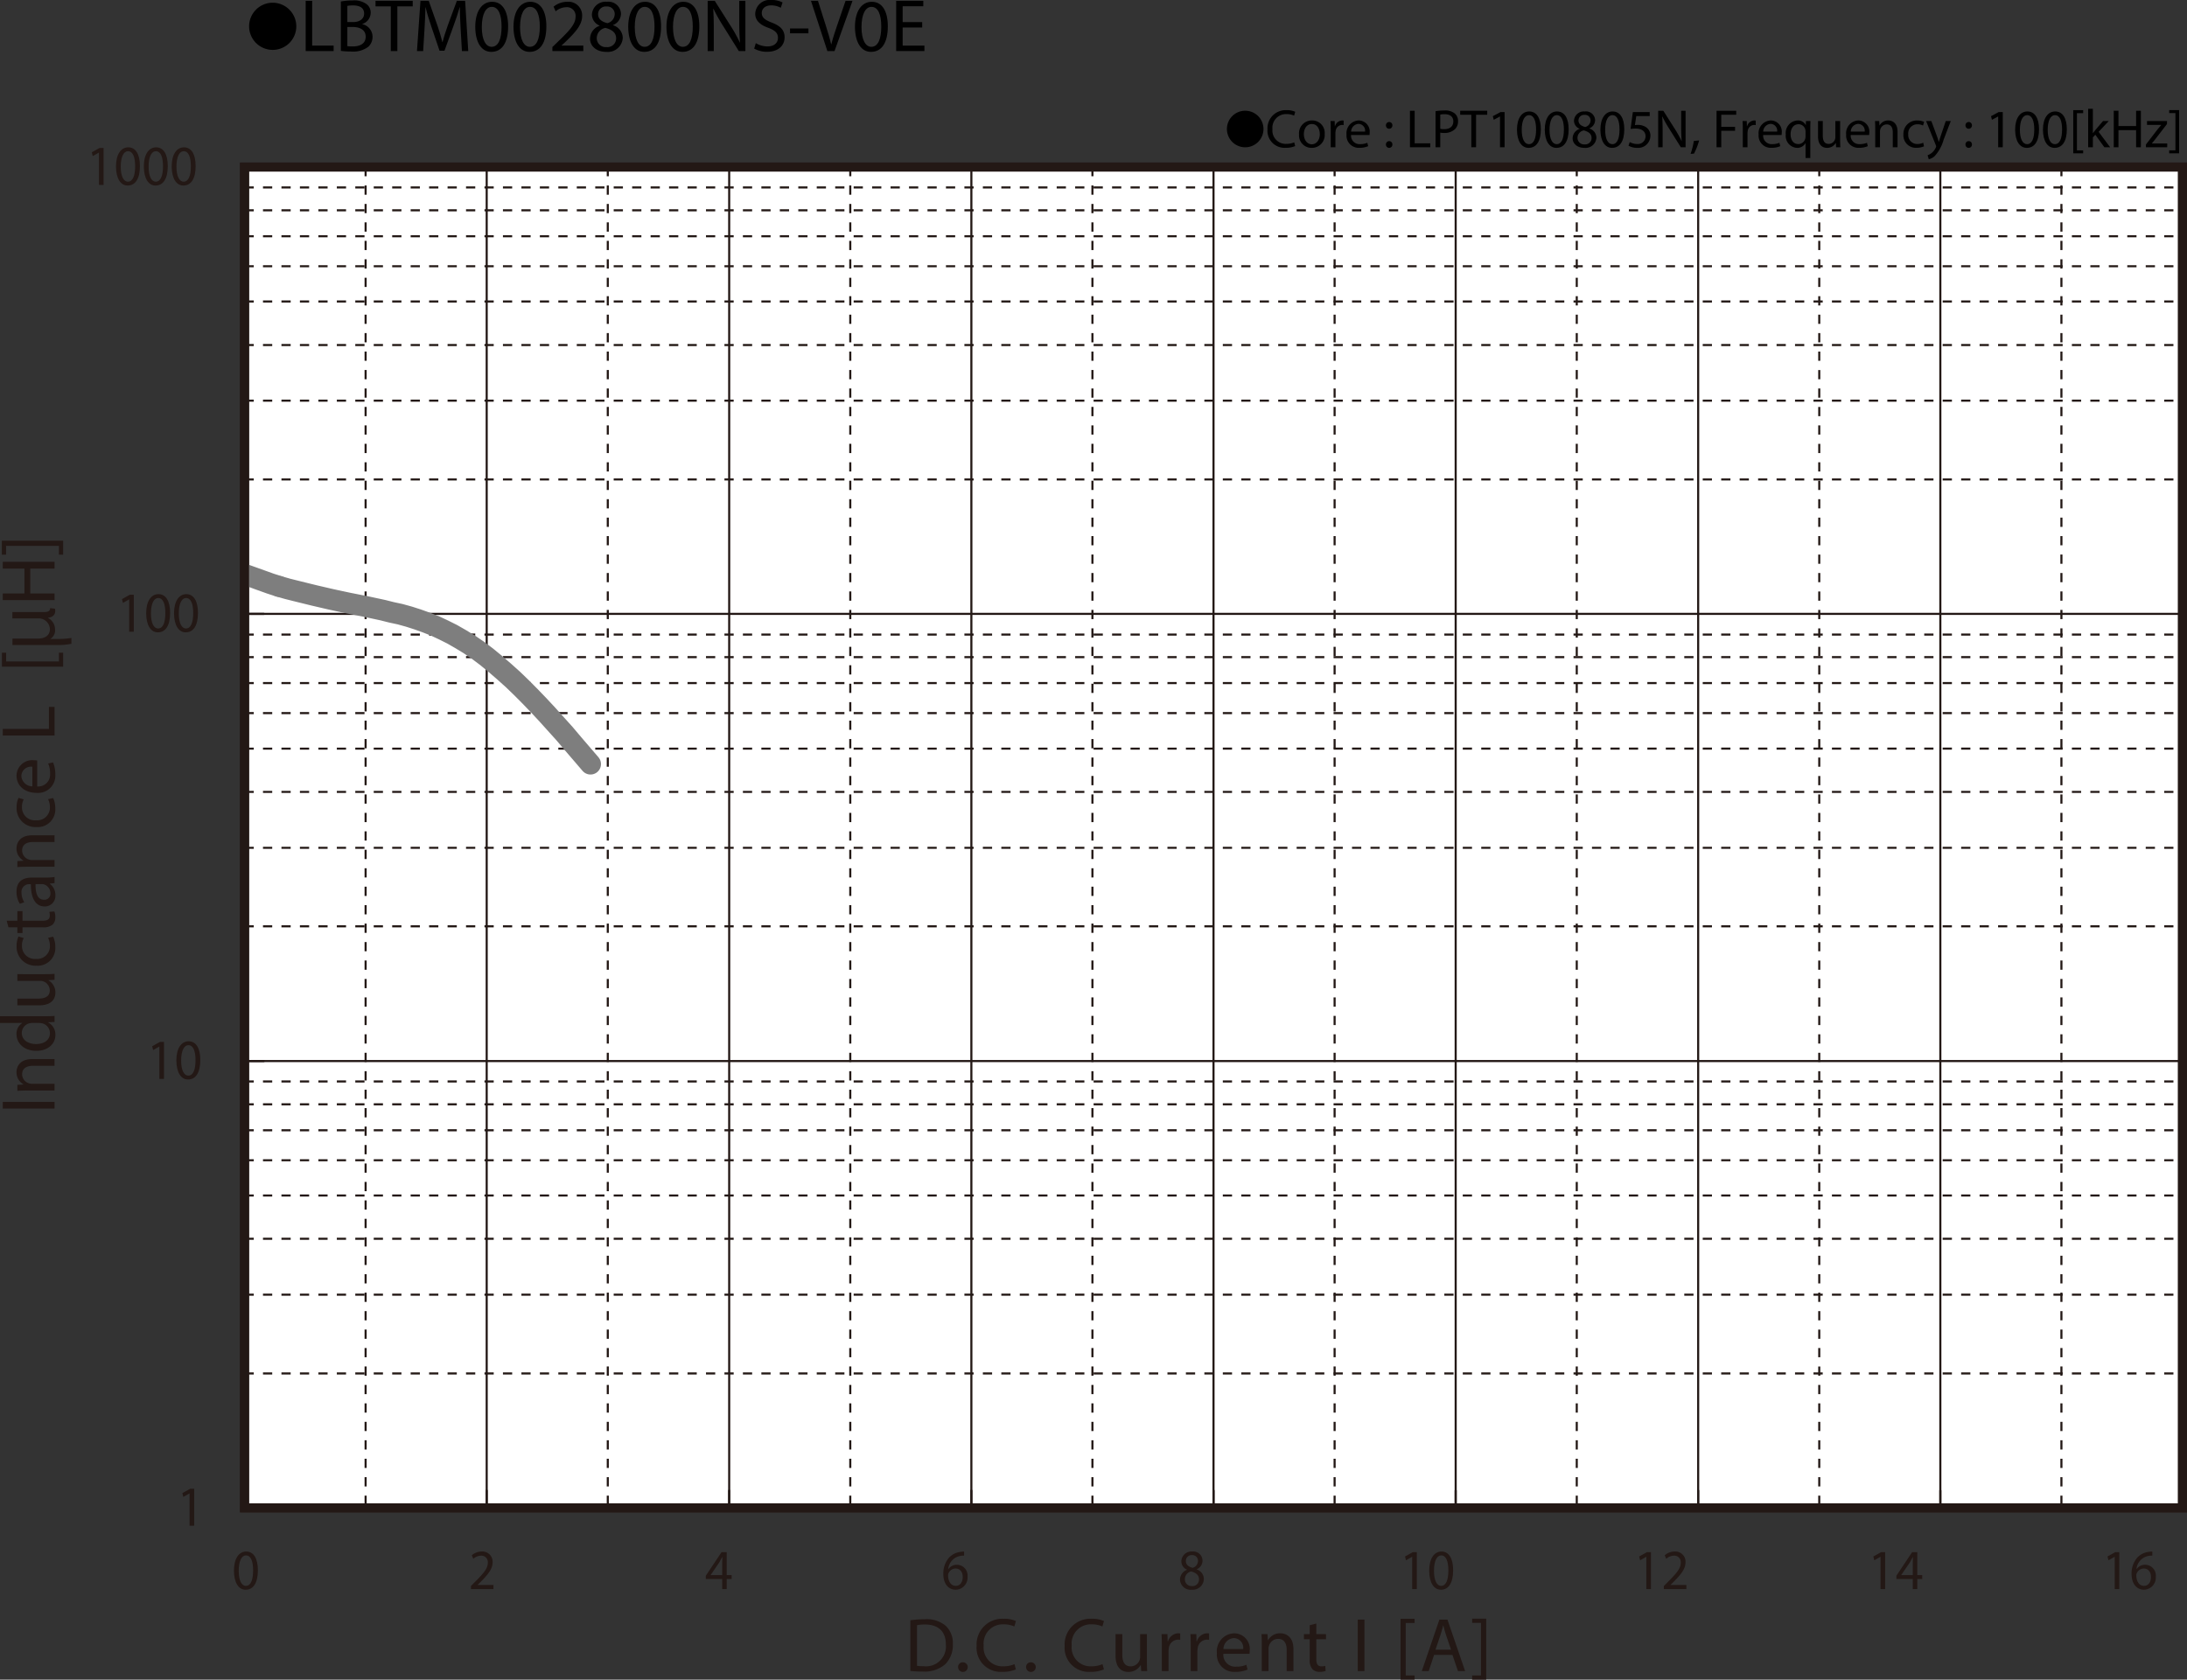 <svg id="レイヤー_1" data-name="レイヤー 1" xmlns="http://www.w3.org/2000/svg" xmlns:xlink="http://www.w3.org/1999/xlink" viewBox="0 0 322.749 247.948">
  <rect x="0" y="0" width="322.749" height="247.948" fill="#333333" stroke="none"/>
  <defs>
    <style>
      .cls-1, .cls-3, .cls-4, .cls-5, .cls-7 {
        fill: none;
      }

      .cls-2 {
        fill: #fff;
      }

      .cls-3, .cls-4, .cls-5 {
        stroke: #231815;
      }

      .cls-3 {
        stroke-miterlimit: 3.864;
        stroke-dasharray: 1.362 1.362;
      }

      .cls-3, .cls-4 {
        stroke-width: 0.309px;
      }

      .cls-4, .cls-5, .cls-7 {
        stroke-linecap: round;
      }

      .cls-4, .cls-7 {
        stroke-linejoin: round;
      }

      .cls-5 {
        stroke-miterlimit: 10;
        stroke-width: 1.327px;
      }

      .cls-6 {
        clip-path: url(#clip-path);
      }

      .cls-7 {
        stroke: #7e7e7e;
        stroke-width: 3.09px;
      }

      .cls-8 {
        fill: #231815;
      }
    </style>
    <clipPath id="clip-path" transform="translate(-2.149 -1.671)">
      <rect class="cls-1" x="38.242" y="84.939" width="6.806" height="4.927"/>
    </clipPath>
  </defs>
  <title>TM_DC-Bias1-LBTM002800NS-V0E</title>
  <g>
    <path d="M45.876,5.59a3.482,3.482,0,1,1-3.478-3.518A3.496,3.496,0,0,1,45.876,5.59Z" transform="translate(-2.149 -1.671)"/>
    <path d="M47.26,1.792h.958V8.404h3.168V9.207h-4.126Z" transform="translate(-2.149 -1.671)"/>
    <path d="M52.452,1.891a9.245,9.245,0,0,1,1.75-.154,3.064,3.064,0,0,1,2.035.539A1.555,1.555,0,0,1,56.853,3.585a1.761,1.761,0,0,1-1.254,1.628v.022a1.912,1.912,0,0,1,1.529,1.859,1.999,1.999,0,0,1-.627,1.485A3.724,3.724,0,0,1,53.938,9.273a11.211,11.211,0,0,1-1.485-.088Zm.958,3.036h.869c1.012,0,1.606-.528,1.606-1.243,0-.869-.66-1.21-1.628-1.21a4.09,4.09,0,0,0-.847.066Zm0,3.554a5.088,5.088,0,0,0,.803.044c.99,0,1.903-.363,1.903-1.441,0-1.012-.869-1.43-1.914-1.43h-.792Z" transform="translate(-2.149 -1.671)"/>
    <path d="M59.822,2.606H57.567V1.792h5.49v.814h-2.267V9.207h-.968Z" transform="translate(-2.149 -1.671)"/>
    <path d="M70.13,5.951C70.075,4.917,70.009,3.673,70.02,2.749h-.033c-.253.869-.561,1.793-.935,2.816L67.743,9.163H67.017L65.817,5.631c-.352-1.045-.649-2.002-.858-2.882h-.022c-.022.924-.077,2.167-.143,3.278L64.596,9.207h-.913l.517-7.415h1.221l1.265,3.586c.308.913.561,1.728.748,2.498h.033c.187-.748.451-1.562.781-2.498L69.569,1.792H70.79l.462,7.415h-.935Z" transform="translate(-2.149 -1.671)"/>
    <path d="M77.136,5.555c0,2.431-.902,3.773-2.486,3.773-1.397,0-2.343-1.309-2.365-3.675,0-2.398,1.034-3.718,2.486-3.718C76.278,1.935,77.136,3.277,77.136,5.555Zm-3.883.11c0,1.859.572,2.916,1.452,2.916.99,0,1.463-1.155,1.463-2.981,0-1.76-.451-2.916-1.452-2.916C73.869,2.683,73.253,3.717,73.253,5.665Z" transform="translate(-2.149 -1.671)"/>
    <path d="M82.779,5.555c0,2.431-.902,3.773-2.486,3.773-1.397,0-2.343-1.309-2.365-3.675,0-2.398,1.034-3.718,2.486-3.718C81.921,1.935,82.779,3.277,82.779,5.555Zm-3.883.11c0,1.859.572,2.916,1.452,2.916.99,0,1.463-1.155,1.463-2.981,0-1.76-.451-2.916-1.452-2.916C79.512,2.683,78.896,3.717,78.896,5.665Z" transform="translate(-2.149 -1.671)"/>
    <path d="M83.67,9.207V8.613L84.429,7.876c1.826-1.738,2.651-2.663,2.662-3.741a1.276,1.276,0,0,0-1.419-1.397,2.436,2.436,0,0,0-1.519.605l-.308-.682a3.139,3.139,0,0,1,2.024-.726,2.012,2.012,0,0,1,2.189,2.079c0,1.32-.957,2.388-2.464,3.84l-.572.528v.022h3.212V9.207Z" transform="translate(-2.149 -1.671)"/>
    <path d="M89.225,7.392A2.043,2.043,0,0,1,90.644,5.478l-.011-.033A1.771,1.771,0,0,1,89.5,3.838a2.003,2.003,0,0,1,2.211-1.903,1.846,1.846,0,0,1,2.079,1.76,1.817,1.817,0,0,1-1.177,1.672v.033a1.982,1.982,0,0,1,1.441,1.848,2.203,2.203,0,0,1-2.432,2.08C90.127,9.328,89.225,8.437,89.225,7.392Zm3.851-.044c0-.869-.605-1.287-1.573-1.562a1.553,1.553,0,0,0-1.288,1.474A1.323,1.323,0,0,0,91.646,8.624,1.294,1.294,0,0,0,93.076,7.348Zm-2.663-3.575c0,.715.539,1.1,1.364,1.32a1.408,1.408,0,0,0,1.089-1.298,1.111,1.111,0,0,0-1.21-1.167A1.138,1.138,0,0,0,90.413,3.772Z" transform="translate(-2.149 -1.671)"/>
    <path d="M99.709,5.555c0,2.431-.902,3.773-2.486,3.773-1.397,0-2.343-1.309-2.365-3.675,0-2.398,1.034-3.718,2.486-3.718C98.851,1.935,99.709,3.277,99.709,5.555Zm-3.883.11c0,1.859.572,2.916,1.452,2.916.99,0,1.463-1.155,1.463-2.981,0-1.76-.451-2.916-1.452-2.916C96.441,2.683,95.825,3.717,95.825,5.665Z" transform="translate(-2.149 -1.671)"/>
    <path d="M105.352,5.555c0,2.431-.902,3.773-2.486,3.773-1.397,0-2.343-1.309-2.365-3.675,0-2.398,1.034-3.718,2.486-3.718C104.494,1.935,105.352,3.277,105.352,5.555Zm-3.883.11c0,1.859.572,2.916,1.452,2.916.99,0,1.463-1.155,1.463-2.981,0-1.76-.451-2.916-1.452-2.916C102.084,2.683,101.468,3.717,101.468,5.665Z" transform="translate(-2.149 -1.671)"/>
    <path d="M106.583,9.207V1.792h1.045l2.376,3.751a21.056,21.056,0,0,1,1.331,2.409l.022-.011c-.088-.99-.11-1.892-.11-3.047V1.792h.902V9.207h-.968l-2.354-3.763a23.522,23.522,0,0,1-1.386-2.475L107.408,2.98c.055.935.077,1.827.077,3.059V9.207Z" transform="translate(-2.149 -1.671)"/>
    <path d="M113.689,8.041a3.396,3.396,0,0,0,1.716.484c.979,0,1.551-.517,1.551-1.265,0-.693-.396-1.089-1.397-1.474-1.21-.429-1.958-1.056-1.958-2.102a2.135,2.135,0,0,1,2.398-2.013,3.37,3.37,0,0,1,1.639.363l-.264.781a2.957,2.957,0,0,0-1.408-.352c-1.012,0-1.397.605-1.397,1.111,0,.693.451,1.034,1.474,1.43,1.254.484,1.892,1.089,1.892,2.178,0,1.145-.847,2.134-2.596,2.134a3.831,3.831,0,0,1-1.893-.473Z" transform="translate(-2.149 -1.671)"/>
    <path d="M121.455,5.874v.715h-2.717V5.874Z" transform="translate(-2.149 -1.671)"/>
    <path d="M124.249,9.207l-2.42-7.415h1.034l1.155,3.652c.319,1.001.594,1.903.792,2.772h.022c.209-.858.517-1.793.847-2.761L126.934,1.792h1.023l-2.651,7.415Z" transform="translate(-2.149 -1.671)"/>
    <path d="M133.17,5.555c0,2.431-.902,3.773-2.486,3.773-1.397,0-2.343-1.309-2.365-3.675,0-2.398,1.034-3.718,2.486-3.718C132.312,1.935,133.17,3.277,133.17,5.555Zm-3.883.11c0,1.859.572,2.916,1.452,2.916.99,0,1.463-1.155,1.463-2.981,0-1.76-.451-2.916-1.452-2.916C129.903,2.683,129.287,3.717,129.287,5.665Z" transform="translate(-2.149 -1.671)"/>
    <path d="M138.242,5.73h-2.882V8.404h3.212V9.207h-4.17V1.792h4.005v.803h-3.047V4.938h2.882Z" transform="translate(-2.149 -1.671)"/>
  </g>
  <rect class="cls-2" x="36.094" y="24.695" width="286.01" height="197.932"/>
  <path class="cls-3" d="M38.236,29.34H324.234M38.236,32.716H324.234M38.236,36.547H324.234M38.236,40.973H324.234M38.236,46.174H324.234M38.236,52.605H324.234M38.236,60.818H324.234M38.236,72.448H324.234M38.236,95.348H324.234M38.236,98.68H324.234m-285.998,3.83H324.234m-285.998,4.426H324.234m-285.998,5.248H324.234M38.236,118.571H324.234m-285.998,8.254H324.234M38.236,138.414H324.234M38.236,161.314H324.234M38.236,164.688H324.234M38.236,168.52H324.234M38.236,172.948H324.234M38.236,178.147H324.234m-285.998,6.388H324.234m-285.998,8.257H324.234M38.236,204.421H324.234" transform="translate(-2.149 -1.671)"/>
  <path class="cls-4" d="M38.236,26.328H324.234M38.236,92.294H324.234M38.236,158.305H324.234" transform="translate(-2.149 -1.671)"/>
  <path class="cls-3" d="M306.365,26.328V224.268m-35.737-197.939V224.268M234.841,26.328V224.268M199.105,26.328V224.268M163.365,26.328V224.268M127.629,26.328V224.268M91.844,26.328V224.268M56.105,26.328V224.268" transform="translate(-2.149 -1.671)"/>
  <path class="cls-4" d="M324.234,26.328V224.268M288.496,26.328V224.268M252.759,26.328V224.268M216.973,26.328V224.268M181.235,26.328V224.268M145.5,26.328V224.268M109.76,26.328V224.268M73.974,26.328V224.268" transform="translate(-2.149 -1.671)"/>
  <rect class="cls-5" x="36.088" y="24.657" width="285.996" height="197.939"/>
  <path class="cls-4" d="M38.236,26.328V224.268m0,0h2.841m-2.841-65.963h2.841m-2.841-66.011h2.841m-2.841-65.966h2.841m-2.841,197.939H324.234m-285.998,0v-2.557m35.738,2.557v-2.557m35.787,2.557v-2.557m35.74,2.557v-2.557m35.735,2.557v-2.557m35.738,2.557v-2.557m35.786,2.557v-2.557m35.738,2.557v-2.557m35.738,2.557v-2.557" transform="translate(-2.149 -1.671)"/>
  <g class="cls-6">
    <polyline class="cls-7" points="36.087 84.784 39.906 86.153 41.178 86.564"/>
  </g>
  <path class="cls-7" d="M43.327,88.235l1.275.364,1.271.318,2.595.64m0,0,2.546.592,2.545.546m0,0,2.546.502,2.545.546m0,0,1.275.321,1.271.273,1.322.366,1.271.409m0,0,1.275.457,1.273.501,1.27.595,1.275.637m0,0,1.273.73,1.273.775,1.271.868,1.273.958m0,0,1.274,1.049,1.273,1.096,1.321,1.185,1.274,1.229m0,0,1.272,1.28,1.273,1.324,1.273,1.366,1.274,1.415m0,0,1.273,1.412,1.274,1.508,2.544,2.965" transform="translate(-2.149 -1.671)"/>
  <path class="cls-8" d="M30.123,222.133h-.016l-.905.512-.137-.562,1.138-.638h.601v5.455h-.681Z" transform="translate(-2.149 -1.671)"/>
  <g>
    <path class="cls-8" d="M25.667,156.166h-.016l-.905.512-.137-.562,1.138-.638h.601v5.455H25.667Z" transform="translate(-2.149 -1.671)"/>
    <path class="cls-8" d="M31.709,158.146c0,1.855-.657,2.879-1.811,2.879-1.018,0-1.706-.999-1.723-2.804,0-1.829.753-2.836,1.811-2.836C31.084,155.386,31.709,156.409,31.709,158.146Zm-2.828.084c0,1.418.417,2.224,1.058,2.224.721,0,1.065-.881,1.065-2.274,0-1.343-.328-2.224-1.058-2.224C29.33,155.956,28.881,156.745,28.881,158.23Z" transform="translate(-2.149 -1.671)"/>
  </g>
  <g>
    <path class="cls-8" d="M21.212,90.158h-.016l-.905.512-.137-.562,1.138-.638h.601V94.925h-.681Z" transform="translate(-2.149 -1.671)"/>
    <path class="cls-8" d="M27.254,92.139c0,1.854-.657,2.878-1.811,2.878-1.018,0-1.706-.999-1.723-2.803,0-1.829.753-2.836,1.811-2.836C26.629,89.377,27.254,90.401,27.254,92.139Zm-2.828.084c0,1.418.417,2.224,1.058,2.224.721,0,1.065-.881,1.065-2.274,0-1.343-.328-2.224-1.058-2.224C24.875,89.948,24.426,90.737,24.426,92.223Z" transform="translate(-2.149 -1.671)"/>
    <path class="cls-8" d="M31.365,92.139c0,1.854-.657,2.878-1.811,2.878-1.018,0-1.706-.999-1.723-2.803,0-1.829.753-2.836,1.811-2.836C30.74,89.377,31.365,90.401,31.365,92.139Zm-2.828.084c0,1.418.417,2.224,1.058,2.224.721,0,1.065-.881,1.065-2.274,0-1.343-.328-2.224-1.058-2.224C28.986,89.948,28.537,90.737,28.537,92.223Z" transform="translate(-2.149 -1.671)"/>
  </g>
  <g>
    <path class="cls-8" d="M16.756,24.2h-.016l-.905.512-.137-.562,1.138-.638h.601V28.967h-.681Z" transform="translate(-2.149 -1.671)"/>
    <path class="cls-8" d="M22.798,26.181c0,1.855-.657,2.878-1.811,2.878-1.018,0-1.706-.999-1.723-2.803,0-1.829.753-2.836,1.811-2.836C22.173,23.419,22.798,24.443,22.798,26.181Zm-2.828.084c0,1.418.417,2.224,1.058,2.224.721,0,1.065-.881,1.065-2.274,0-1.343-.328-2.224-1.058-2.224C20.419,23.99,19.97,24.779,19.97,26.265Z" transform="translate(-2.149 -1.671)"/>
    <path class="cls-8" d="M26.909,26.181c0,1.855-.657,2.878-1.811,2.878-1.018,0-1.706-.999-1.723-2.803,0-1.829.753-2.836,1.811-2.836C26.284,23.419,26.909,24.443,26.909,26.181Zm-2.828.084c0,1.418.417,2.224,1.058,2.224.721,0,1.065-.881,1.065-2.274,0-1.343-.328-2.224-1.058-2.224C24.53,23.99,24.081,24.779,24.081,26.265Z" transform="translate(-2.149 -1.671)"/>
    <path class="cls-8" d="M31.02,26.181c0,1.855-.657,2.878-1.811,2.878-1.018,0-1.706-.999-1.723-2.803,0-1.829.753-2.836,1.811-2.836C30.395,23.419,31.02,24.443,31.02,26.181Zm-2.828.084c0,1.418.417,2.224,1.058,2.224.721,0,1.065-.881,1.065-2.274,0-1.343-.328-2.224-1.058-2.224C28.641,23.99,28.191,24.779,28.191,26.265Z" transform="translate(-2.149 -1.671)"/>
  </g>
  <rect class="cls-5" x="36.088" y="24.657" width="285.996" height="197.939"/>
  <g>
    <path class="cls-8" d="M136.495,240.857a14.272,14.272,0,0,1,2.098-.157,4.391,4.391,0,0,1,3.095.947,3.488,3.488,0,0,1,1.077,2.729,4.005,4.005,0,0,1-1.1,2.954,4.72,4.72,0,0,1-3.378,1.094,15.964,15.964,0,0,1-1.792-.09Zm.986,6.721a6.287,6.287,0,0,0,.998.057,2.93,2.93,0,0,0,3.254-3.225c.011-1.793-1.009-2.933-3.096-2.933a5.686,5.686,0,0,0-1.156.102Z" transform="translate(-2.149 -1.671)"/>
    <path class="cls-8" d="M143.542,247.771a.668.668,0,0,1,.68-.711.711.711,0,1,1-.68.711Z" transform="translate(-2.149 -1.671)"/>
    <path class="cls-8" d="M152.065,248.108a4.912,4.912,0,0,1-2.018.36A3.561,3.561,0,0,1,146.272,244.624a3.793,3.793,0,0,1,3.99-3.992,4.106,4.106,0,0,1,1.814.339l-.238.801a3.605,3.605,0,0,0-1.542-.316,2.833,2.833,0,0,0-2.981,3.135,2.77,2.77,0,0,0,2.937,3.057,3.952,3.952,0,0,0,1.609-.316Z" transform="translate(-2.149 -1.671)"/>
    <path class="cls-8" d="M153.58,247.771a.668.668,0,0,1,.68-.711.711.711,0,1,1-.68.711Z" transform="translate(-2.149 -1.671)"/>
    <path class="cls-8" d="M165.059,248.108a4.912,4.912,0,0,1-2.018.36,3.561,3.561,0,0,1-3.775-3.845,3.793,3.793,0,0,1,3.99-3.992,4.106,4.106,0,0,1,1.814.339l-.238.801a3.605,3.605,0,0,0-1.542-.316,2.833,2.833,0,0,0-2.981,3.135,2.77,2.77,0,0,0,2.937,3.057,3.952,3.952,0,0,0,1.609-.316Z" transform="translate(-2.149 -1.671)"/>
    <path class="cls-8" d="M171.404,246.868c0,.563.012,1.06.046,1.488h-.885l-.057-.891h-.022a2.067,2.067,0,0,1-1.814,1.015c-.861,0-1.893-.474-1.893-2.391v-3.191h.997v3.022c0,1.037.317,1.736,1.225,1.736a1.398,1.398,0,0,0,1.406-1.409v-3.35h.997Z" transform="translate(-2.149 -1.671)"/>
    <path class="cls-8" d="M173.609,244.602c0-.643-.011-1.195-.045-1.703h.873l.034,1.071h.045a1.646,1.646,0,0,1,1.52-1.195,1.087,1.087,0,0,1,.283.034v.936a1.511,1.511,0,0,0-.34-.033,1.395,1.395,0,0,0-1.338,1.273,2.812,2.812,0,0,0-.046.463v2.909h-.986Z" transform="translate(-2.149 -1.671)"/>
    <path class="cls-8" d="M177.87,244.602c0-.643-.011-1.195-.045-1.703h.873l.034,1.071h.045a1.647,1.647,0,0,1,1.52-1.195,1.093,1.093,0,0,1,.283.034v.936a1.517,1.517,0,0,0-.34-.033,1.395,1.395,0,0,0-1.338,1.273,2.817,2.817,0,0,0-.045.463v2.909h-.987Z" transform="translate(-2.149 -1.671)"/>
    <path class="cls-8" d="M182.686,245.808a1.754,1.754,0,0,0,1.883,1.895,3.629,3.629,0,0,0,1.518-.281l.17.71a4.455,4.455,0,0,1-1.824.338,2.541,2.541,0,0,1-2.699-2.751,2.656,2.656,0,0,1,2.574-2.943,2.316,2.316,0,0,1,2.268,2.571,4.093,4.093,0,0,1-.033.462Zm2.926-.71a1.416,1.416,0,0,0-1.385-1.612,1.647,1.647,0,0,0-1.529,1.612Z" transform="translate(-2.149 -1.671)"/>
    <path class="cls-8" d="M188.359,244.376c0-.563-.01-1.026-.045-1.478h.885l.057.902h.023a2.018,2.018,0,0,1,1.812-1.026c.76,0,1.939.451,1.939,2.323v3.259h-.998V245.21c0-.879-.328-1.612-1.27-1.612a1.416,1.416,0,0,0-1.338,1.015,1.435,1.435,0,0,0-.068.463v3.281h-.998Z" transform="translate(-2.149 -1.671)"/>
    <path class="cls-8" d="M196.406,241.331v1.567H197.834v.756h-1.428v2.943c0,.676.191,1.06.748,1.06a2.268,2.268,0,0,0,.578-.067l.045.744a2.453,2.453,0,0,1-.885.135,1.385,1.385,0,0,1-1.076-.417,2.016,2.016,0,0,1-.385-1.421V243.654h-.852v-.756h.852v-1.308Z" transform="translate(-2.149 -1.671)"/>
    <path class="cls-8" d="M203.508,240.756v7.601h-.986v-7.601Z" transform="translate(-2.149 -1.671)"/>
    <path class="cls-8" d="M208.834,249.619v-8.987h2.074v.62h-1.305V248.999h1.305v.62Z" transform="translate(-2.149 -1.671)"/>
    <path class="cls-8" d="M213.785,245.966l-.793,2.391H211.971l2.598-7.601h1.189l2.607,7.601h-1.055l-.816-2.391Zm2.506-.767-.748-2.188c-.17-.496-.283-.947-.396-1.387h-.023c-.113.45-.238.913-.385,1.375l-.748,2.199Z" transform="translate(-2.149 -1.671)"/>
    <path class="cls-8" d="M221.479,240.621v8.998H219.404V248.999H220.707v-7.758H219.404v-.62Z" transform="translate(-2.149 -1.671)"/>
  </g>
  <g>
    <path class="cls-8" d="M2.557,164.332h7.641v.98H2.557Z" transform="translate(-2.149 -1.671)"/>
    <path class="cls-8" d="M6.196,162.653c-.567,0-1.032.012-1.485.045v-.879l.907-.057v-.022a2.006,2.006,0,0,1-1.032-1.805c0-.755.453-1.928,2.335-1.928h3.276V159H7.035c-.885,0-1.621.327-1.621,1.263a1.412,1.412,0,0,0,1.021,1.331,1.445,1.445,0,0,0,.465.067h3.299v.992Z" transform="translate(-2.149 -1.671)"/>
    <path class="cls-8" d="M2.149,151.685H8.781c.487,0,1.043-.011,1.417-.045v.891l-.952.046v.022a2.017,2.017,0,0,1,1.077,1.86c0,1.319-1.123,2.334-2.789,2.334-1.826.012-2.948-1.116-2.948-2.446a1.821,1.821,0,0,1,.839-1.646v-.022H2.149Zm4.795.993a1.742,1.742,0,0,0-.419.045,1.461,1.461,0,0,0-1.157,1.432c0,1.026.907,1.636,2.12,1.636,1.111,0,2.029-.542,2.029-1.613a1.493,1.493,0,0,0-1.19-1.454,1.721,1.721,0,0,0-.431-.045Z" transform="translate(-2.149 -1.671)"/>
    <path class="cls-8" d="M8.702,145.476c.566,0,1.065-.012,1.496-.046v.88l-.896.057v.022a2.05,2.05,0,0,1,1.021,1.804c0,.857-.477,1.884-2.403,1.884h-3.209V149.084H7.749c1.043,0,1.746-.316,1.746-1.218a1.435,1.435,0,0,0-.907-1.309,1.453,1.453,0,0,0-.51-.09H4.711v-.992Z" transform="translate(-2.149 -1.671)"/>
    <path class="cls-8" d="M9.994,139.941a3.647,3.647,0,0,1,.317,1.567,2.6,2.6,0,0,1-2.8,2.718,2.781,2.781,0,0,1-2.914-2.932,3.31,3.31,0,0,1,.283-1.376l.771.226a2.297,2.297,0,0,0-.261,1.15,1.895,1.895,0,0,0,2.075,1.929,1.877,1.877,0,0,0,2.052-1.895,2.798,2.798,0,0,0-.271-1.218Z" transform="translate(-2.149 -1.671)"/>
    <path class="cls-8" d="M3.135,137.588H4.711V136.167H5.471v1.421h2.959c.68,0,1.065-.191,1.065-.744a2.236,2.236,0,0,0-.067-.575l.748-.045a2.423,2.423,0,0,1,.136.88,1.375,1.375,0,0,1-.419,1.071,2.046,2.046,0,0,1-1.429.383H5.471v.846H4.711v-.846H3.396Z" transform="translate(-2.149 -1.671)"/>
    <path class="cls-8" d="M10.198,132.032l-.691.078v.034a2.03,2.03,0,0,1,.816,1.669,1.559,1.559,0,0,1-1.576,1.669c-1.326,0-2.052-1.173-2.041-3.281H6.593a1.129,1.129,0,0,0-1.27,1.24,2.711,2.711,0,0,0,.408,1.421l-.658.226a3.373,3.373,0,0,1-.487-1.793c0-1.669,1.145-2.075,2.245-2.075H8.883a7.797,7.797,0,0,0,1.315-.09Zm-2.801.146c-.022,1.082.171,2.312,1.236,2.312a.88.88,0,0,0,.952-.937,1.359,1.359,0,0,0-.918-1.319,1.069,1.069,0,0,0-.317-.056Z" transform="translate(-2.149 -1.671)"/>
    <path class="cls-8" d="M6.196,129.621c-.567,0-1.032.012-1.485.045v-.879l.907-.057V128.708a2.006,2.006,0,0,1-1.032-1.805c0-.755.453-1.928,2.335-1.928h3.276v.992H7.035c-.885,0-1.621.327-1.621,1.263a1.412,1.412,0,0,0,1.021,1.331,1.445,1.445,0,0,0,.465.067h3.299v.992Z" transform="translate(-2.149 -1.671)"/>
    <path class="cls-8" d="M9.994,119.476a3.647,3.647,0,0,1,.317,1.567,2.6,2.6,0,0,1-2.8,2.718,2.781,2.781,0,0,1-2.914-2.932,3.31,3.31,0,0,1,.283-1.376l.771.226a2.297,2.297,0,0,0-.261,1.15,1.895,1.895,0,0,0,2.075,1.929,1.877,1.877,0,0,0,2.052-1.895,2.798,2.798,0,0,0-.271-1.218Z" transform="translate(-2.149 -1.671)"/>
    <path class="cls-8" d="M7.636,117.765A1.753,1.753,0,0,0,9.541,115.894a3.565,3.565,0,0,0-.284-1.512l.715-.169a4.41,4.41,0,0,1,.34,1.815,2.542,2.542,0,0,1-2.767,2.684c-1.655,0-2.958-.97-2.958-2.56A2.321,2.321,0,0,1,7.171,113.898a3.914,3.914,0,0,1,.465.033ZM6.922,114.856a1.419,1.419,0,0,0-1.621,1.376,1.65,1.65,0,0,0,1.621,1.522Z" transform="translate(-2.149 -1.671)"/>
    <path class="cls-8" d="M2.557,110.249v-.98h6.814v-3.248h.827v4.228Z" transform="translate(-2.149 -1.671)"/>
    <path class="cls-8" d="M11.468,100.084H2.432V98.02h.624v1.297h7.789V98.02h.623Z" transform="translate(-2.149 -1.671)"/>
    <path class="cls-8" d="M3.986,96.883v-.947H7.74c.947,0,1.771-.383,1.771-1.398A1.647,1.647,0,0,0,7.819,92.959H3.975v-.936H8.575c.677,0,.958-.135.98-.586l.699.09a.987.987,0,0,1,.046.327c0,.485-.271.913-1.061,1.003v.034A1.944,1.944,0,0,1,10.277,94.605a1.48,1.48,0,0,1-.71,1.387h.834a12.886,12.886,0,0,0,2.29-.146v.857a9.32,9.32,0,0,1-2.211.18Z" transform="translate(-2.149 -1.671)"/>
    <path class="cls-8" d="M2.557,89.275H5.754V85.599H2.557v-.992h7.641v.992h-3.583v3.676h3.583v.981H2.557Z" transform="translate(-2.149 -1.671)"/>
    <path class="cls-8" d="M2.421,81.487h9.047v2.063h-.623V82.254H3.044v1.297H2.421Z" transform="translate(-2.149 -1.671)"/>
  </g>
  <g>
    <path class="cls-8" d="M40.207,233.467c0,1.854-.657,2.879-1.811,2.879-1.018,0-1.706-.999-1.723-2.804,0-1.829.753-2.836,1.811-2.836C39.582,230.706,40.207,231.729,40.207,233.467Zm-2.828.084c0,1.418.417,2.224,1.058,2.224.721,0,1.065-.881,1.065-2.274,0-1.343-.328-2.224-1.058-2.224C37.828,231.276,37.379,232.065,37.379,233.551Z" transform="translate(-2.149 -1.671)"/>
    <path class="cls-8" d="M71.647,236.253v-.453l.553-.562c1.33-1.326,1.931-2.031,1.938-2.854a.953.953,0,0,0-1.033-1.065A1.731,1.731,0,0,0,72,231.78l-.225-.52a2.225,2.225,0,0,1,1.475-.554,1.5,1.5,0,0,1,1.594,1.586c0,1.007-.696,1.821-1.794,2.929l-.417.402v.018h2.339v.612Z" transform="translate(-2.149 -1.671)"/>
    <path class="cls-8" d="M108.728,236.253v-1.485h-2.419v-.487l2.323-3.482h.761v3.391h.729v.579h-.729v1.485Zm0-2.064v-1.821c0-.285.009-.57.024-.855h-.024c-.16.318-.288.554-.433.806l-1.273,1.855v.017Z" transform="translate(-2.149 -1.671)"/>
    <path class="cls-8" d="M144.424,231.318a2.431,2.431,0,0,0-.529.033A2.175,2.175,0,0,0,142.084,233.29h.024a1.528,1.528,0,0,1,1.258-.629,1.588,1.588,0,0,1,1.569,1.763,1.79,1.79,0,0,1-1.73,1.922c-1.114,0-1.843-.907-1.843-2.325a3.521,3.521,0,0,1,.881-2.459,2.785,2.785,0,0,1,1.666-.806,3.29,3.29,0,0,1,.514-.042Zm-.201,3.147c0-.781-.424-1.251-1.073-1.251a1.155,1.155,0,0,0-1.009.672.642.642,0,0,0-.08.327c.016.897.408,1.561,1.145,1.561C143.814,235.774,144.223,235.246,144.223,234.466Z" transform="translate(-2.149 -1.671)"/>
    <path class="cls-8" d="M176.289,234.868a1.551,1.551,0,0,1,1.033-1.46l-.008-.025a1.352,1.352,0,0,1-.825-1.226,1.483,1.483,0,0,1,1.609-1.451,1.369,1.369,0,0,1,1.515,1.343,1.389,1.389,0,0,1-.857,1.275v.025a1.501,1.501,0,0,1,1.05,1.409,1.632,1.632,0,0,1-1.77,1.587A1.565,1.565,0,0,1,176.289,234.868Zm2.804-.033c0-.663-.441-.982-1.145-1.192a1.171,1.171,0,0,0-.938,1.125.985.985,0,0,0,1.041,1.041A.962.962,0,0,0,179.093,234.835Zm-1.939-2.728c0,.545.393.839.994,1.007a1.063,1.063,0,0,0,.793-.99.83.83,0,0,0-.882-.89A.847.847,0,0,0,177.153,232.107Z" transform="translate(-2.149 -1.671)"/>
    <path class="cls-8" d="M210.557,231.486H210.541l-.905.512-.137-.562,1.138-.638h.601v5.455h-.681Z" transform="translate(-2.149 -1.671)"/>
    <path class="cls-8" d="M216.598,233.467c0,1.854-.657,2.879-1.811,2.879-1.018,0-1.706-.999-1.723-2.804,0-1.829.753-2.836,1.811-2.836C215.973,230.706,216.598,231.729,216.598,233.467Zm-2.828.084c0,1.418.417,2.224,1.058,2.224.721,0,1.065-.881,1.065-2.274,0-1.343-.328-2.224-1.058-2.224C214.219,231.276,213.77,232.065,213.77,233.551Z" transform="translate(-2.149 -1.671)"/>
    <path class="cls-8" d="M245.113,231.486h-.016l-.905.512-.137-.562,1.138-.638h.601v5.455h-.681Z" transform="translate(-2.149 -1.671)"/>
    <path class="cls-8" d="M247.694,236.253v-.453l.553-.562c1.33-1.326,1.931-2.031,1.938-2.854a.953.953,0,0,0-1.033-1.065,1.731,1.731,0,0,0-1.105.462l-.225-.52a2.225,2.225,0,0,1,1.475-.554,1.5,1.5,0,0,1,1.594,1.586c0,1.007-.696,1.821-1.794,2.929l-.417.402v.018h2.339v.612Z" transform="translate(-2.149 -1.671)"/>
    <path class="cls-8" d="M279.67,231.486h-.016l-.905.512-.137-.562,1.138-.638h.601v5.455h-.681Z" transform="translate(-2.149 -1.671)"/>
    <path class="cls-8" d="M284.43,236.253v-1.485h-2.419v-.487l2.323-3.482h.761v3.391h.729v.579h-.729v1.485Zm0-2.064v-1.821c0-.285.009-.57.024-.855h-.024c-.16.318-.288.554-.433.806l-1.273,1.855v.017Z" transform="translate(-2.149 -1.671)"/>
    <path class="cls-8" d="M314.227,231.486h-.016l-.905.512-.137-.562,1.138-.638h.601v5.455h-.681Z" transform="translate(-2.149 -1.671)"/>
    <path class="cls-8" d="M319.779,231.318a2.425,2.425,0,0,0-.528.033,2.175,2.175,0,0,0-1.811,1.938h.024a1.528,1.528,0,0,1,1.258-.629,1.589,1.589,0,0,1,1.57,1.763,1.791,1.791,0,0,1-1.73,1.922c-1.114,0-1.843-.907-1.843-2.325a3.521,3.521,0,0,1,.881-2.459,2.785,2.785,0,0,1,1.667-.806,3.268,3.268,0,0,1,.512-.042Zm-.2,3.147c0-.781-.424-1.251-1.073-1.251a1.155,1.155,0,0,0-1.009.672.642.642,0,0,0-.08.327c.016.897.408,1.561,1.146,1.561C319.171,235.774,319.579,235.246,319.579,234.466Z" transform="translate(-2.149 -1.671)"/>
  </g>
  <g>
    <path d="M185.911,18.017a2.698,2.698,0,1,1-2.698,2.698A2.695,2.695,0,0,1,185.911,18.017Z" transform="translate(-2.149 -1.671)"/>
    <path d="M193.287,23.234a3.454,3.454,0,0,1-1.424.256,2.518,2.518,0,0,1-2.662-2.727,2.682,2.682,0,0,1,2.814-2.831,2.894,2.894,0,0,1,1.279.24l-.168.568a2.534,2.534,0,0,0-1.088-.224,2.004,2.004,0,0,0-2.103,2.223,1.959,1.959,0,0,0,2.071,2.167,2.782,2.782,0,0,0,1.135-.224Z" transform="translate(-2.149 -1.671)"/>
    <path d="M197.639,21.443a1.891,1.891,0,0,1-1.927,2.055,1.84,1.84,0,0,1-1.855-1.991,1.89,1.89,0,0,1,1.919-2.055A1.833,1.833,0,0,1,197.639,21.443Zm-3.07.04c0,.847.487,1.487,1.175,1.487.672,0,1.176-.631,1.176-1.503,0-.656-.328-1.487-1.159-1.487C194.928,19.979,194.568,20.747,194.568,21.483Z" transform="translate(-2.149 -1.671)"/>
    <path d="M198.529,20.747c0-.456-.008-.848-.032-1.207h.615l.024.759h.032a1.161,1.161,0,0,1,1.071-.848.768.768,0,0,1,.199.024v.664a1.04,1.04,0,0,0-.239-.024.987.987,0,0,0-.943.904,1.913,1.913,0,0,0-.032.328v2.063h-.695Z" transform="translate(-2.149 -1.671)"/>
    <path d="M201.536,21.603a1.24,1.24,0,0,0,1.327,1.343,2.545,2.545,0,0,0,1.071-.2l.12.504a3.138,3.138,0,0,1-1.287.24,1.797,1.797,0,0,1-1.903-1.951,1.879,1.879,0,0,1,1.815-2.087,1.64,1.64,0,0,1,1.599,1.823,2.704,2.704,0,0,1-.023.328Zm2.062-.503a1.002,1.002,0,0,0-.976-1.144,1.166,1.166,0,0,0-1.079,1.144Z" transform="translate(-2.149 -1.671)"/>
    <path d="M206.681,20.18a.476.476,0,1,1,.951,0,.476.476,0,1,1-.951,0Zm0,2.822a.476.476,0,1,1,.951,0,.476.476,0,1,1-.951,0Z" transform="translate(-2.149 -1.671)"/>
    <path d="M210.224,18.021h.696v4.806h2.303v.584h-2.999Z" transform="translate(-2.149 -1.671)"/>
    <path d="M214,18.084a8.097,8.097,0,0,1,1.336-.104,2.213,2.213,0,0,1,1.511.448,1.449,1.449,0,0,1,.472,1.127,1.584,1.584,0,0,1-.416,1.151,2.229,2.229,0,0,1-1.646.592,2.386,2.386,0,0,1-.56-.048v2.159H214Zm.696,2.599a2.324,2.324,0,0,0,.575.056c.84,0,1.352-.408,1.352-1.151,0-.712-.504-1.056-1.271-1.056a2.893,2.893,0,0,0-.655.056Z" transform="translate(-2.149 -1.671)"/>
    <path d="M219.279,18.612h-1.639v-.592h3.989v.592H219.983v4.797h-.704Z" transform="translate(-2.149 -1.671)"/>
    <path d="M223.511,18.868h-.016l-.903.488-.137-.536,1.136-.608h.6v5.197h-.68Z" transform="translate(-2.149 -1.671)"/>
    <path d="M229.542,20.755c0,1.767-.655,2.743-1.807,2.743-1.016,0-1.703-.952-1.719-2.67,0-1.743.751-2.703,1.807-2.703C228.919,18.125,229.542,19.1,229.542,20.755Zm-2.822.08c0,1.352.416,2.119,1.056,2.119.72,0,1.063-.84,1.063-2.167,0-1.279-.328-2.119-1.056-2.119C227.168,18.668,226.72,19.42,226.72,20.835Z" transform="translate(-2.149 -1.671)"/>
    <path d="M233.646,20.755c0,1.767-.655,2.743-1.807,2.743-1.016,0-1.703-.952-1.719-2.67,0-1.743.751-2.703,1.807-2.703C233.022,18.125,233.646,19.1,233.646,20.755Zm-2.822.08c0,1.352.416,2.119,1.056,2.119.72,0,1.063-.84,1.063-2.167,0-1.279-.328-2.119-1.056-2.119C231.271,18.668,230.823,19.42,230.823,20.835Z" transform="translate(-2.149 -1.671)"/>
    <path d="M234.231,22.09a1.484,1.484,0,0,1,1.031-1.391l-.008-.024a1.286,1.286,0,0,1-.823-1.167,1.455,1.455,0,0,1,1.606-1.383,1.343,1.343,0,0,1,1.512,1.279,1.32,1.32,0,0,1-.855,1.215v.024a1.441,1.441,0,0,1,1.047,1.343,1.6,1.6,0,0,1-1.767,1.511C234.887,23.498,234.231,22.85,234.231,22.09Zm2.799-.032c0-.632-.44-.936-1.144-1.136a1.13,1.13,0,0,0-.936,1.072.961.961,0,0,0,1.039.991A.941.941,0,0,0,237.03,22.059ZM235.095,19.46c0,.52.392.799.991.959a1.024,1.024,0,0,0,.792-.944.808.808,0,0,0-.88-.847A.827.827,0,0,0,235.095,19.46Z" transform="translate(-2.149 -1.671)"/>
    <path d="M241.854,20.755c0,1.767-.655,2.743-1.807,2.743-1.016,0-1.703-.952-1.719-2.67,0-1.743.751-2.703,1.807-2.703C241.23,18.125,241.854,19.1,241.854,20.755Zm-2.822.08c0,1.352.416,2.119,1.056,2.119.72,0,1.063-.84,1.063-2.167,0-1.279-.328-2.119-1.056-2.119C239.479,18.668,239.031,19.42,239.031,20.835Z" transform="translate(-2.149 -1.671)"/>
    <path d="M245.605,18.804h-1.982l-.2,1.335a2.756,2.756,0,0,1,.424-.032,2.195,2.195,0,0,1,1.119.28,1.481,1.481,0,0,1,.744,1.335,1.803,1.803,0,0,1-1.936,1.775,2.542,2.542,0,0,1-1.295-.32l.176-.536a2.327,2.327,0,0,0,1.111.288,1.146,1.146,0,0,0,1.231-1.127c-.008-.672-.456-1.151-1.495-1.151a5.389,5.389,0,0,0-.72.056l.336-2.495h2.486Z" transform="translate(-2.149 -1.671)"/>
    <path d="M246.855,23.41V18.021h.76l1.728,2.727a15.308,15.308,0,0,1,.967,1.751l.017-.008c-.064-.72-.08-1.375-.08-2.215V18.021h.655v5.389h-.703l-1.712-2.734a17.142,17.142,0,0,1-1.007-1.799l-.024.008c.04.68.057,1.327.057,2.223v2.303Z" transform="translate(-2.149 -1.671)"/>
    <path d="M251.64,24.393a11.51,11.51,0,0,0,.479-1.911l.784-.08a9.804,9.804,0,0,1-.76,1.943Z" transform="translate(-2.149 -1.671)"/>
    <path d="M255.471,18.021h2.902v.584H256.167v1.791h2.038v.576H256.167v2.438h-.696Z" transform="translate(-2.149 -1.671)"/>
    <path d="M259.344,20.747c0-.456-.008-.848-.032-1.207h.615l.024.759h.032a1.161,1.161,0,0,1,1.071-.848.768.768,0,0,1,.199.024v.664a1.04,1.04,0,0,0-.239-.024.987.987,0,0,0-.943.904,1.914,1.914,0,0,0-.032.328v2.063h-.695Z" transform="translate(-2.149 -1.671)"/>
    <path d="M262.351,21.603a1.24,1.24,0,0,0,1.327,1.343,2.545,2.545,0,0,0,1.071-.2l.12.504a3.138,3.138,0,0,1-1.287.24,1.797,1.797,0,0,1-1.903-1.951,1.879,1.879,0,0,1,1.815-2.087,1.64,1.64,0,0,1,1.599,1.823,2.707,2.707,0,0,1-.023.328Zm2.062-.503a1.002,1.002,0,0,0-.976-1.144,1.166,1.166,0,0,0-1.079,1.144Z" transform="translate(-2.149 -1.671)"/>
    <path d="M268.605,22.81h-.017a1.377,1.377,0,0,1-1.263.688,1.765,1.765,0,0,1-1.64-1.959,1.854,1.854,0,0,1,1.751-2.087,1.271,1.271,0,0,1,1.191.672h.016l.024-.584h.664c-.017.328-.024.664-.024,1.063v4.39h-.703Zm0-1.703a1.224,1.224,0,0,0-.032-.296,1.029,1.029,0,0,0-1.008-.799c-.728,0-1.167.615-1.167,1.487,0,.768.367,1.439,1.144,1.439a1.048,1.048,0,0,0,1.007-.768,1.176,1.176,0,0,0,.057-.336Z" transform="translate(-2.149 -1.671)"/>
    <path d="M273.709,22.354c0,.399.008.751.031,1.055h-.623l-.04-.632h-.017a1.454,1.454,0,0,1-1.279.72c-.607,0-1.335-.336-1.335-1.695V19.54h.704v2.143c0,.735.224,1.231.863,1.231a.988.988,0,0,0,.991-1V19.54h.704Z" transform="translate(-2.149 -1.671)"/>
    <path d="M275.271,21.603a1.24,1.24,0,0,0,1.327,1.343,2.545,2.545,0,0,0,1.071-.2l.12.504a3.138,3.138,0,0,1-1.287.24,1.797,1.797,0,0,1-1.903-1.951,1.879,1.879,0,0,1,1.815-2.087,1.64,1.64,0,0,1,1.599,1.823,2.706,2.706,0,0,1-.023.328Zm2.062-.503a1.002,1.002,0,0,0-.976-1.144,1.166,1.166,0,0,0-1.079,1.144Z" transform="translate(-2.149 -1.671)"/>
    <path d="M278.887,20.587c0-.4-.008-.728-.032-1.047h.624l.039.64h.017a1.422,1.422,0,0,1,1.279-.728c.535,0,1.367.32,1.367,1.647v2.311h-.704v-2.231c0-.624-.231-1.143-.896-1.143a1,1,0,0,0-.943.719,1.035,1.035,0,0,0-.048.328v2.327h-.703Z" transform="translate(-2.149 -1.671)"/>
    <path d="M286.085,23.266a2.583,2.583,0,0,1-1.111.224,1.839,1.839,0,0,1-1.927-1.975A1.966,1.966,0,0,1,285.126,19.46a2.358,2.358,0,0,1,.976.2l-.16.544a1.628,1.628,0,0,0-.815-.184,1.339,1.339,0,0,0-1.367,1.463,1.326,1.326,0,0,0,1.343,1.447,2.003,2.003,0,0,0,.864-.191Z" transform="translate(-2.149 -1.671)"/>
    <path d="M287.167,19.54l.848,2.287c.088.256.184.56.247.791h.017c.071-.232.151-.528.248-.808L289.294,19.54h.743l-1.056,2.758a5.894,5.894,0,0,1-1.327,2.422,1.907,1.907,0,0,1-.863.456l-.176-.592a1.858,1.858,0,0,0,.615-.344,2.13,2.13,0,0,0,.592-.784.496.496,0,0,0,.056-.168.606.606,0,0,0-.048-.184L286.399,19.54Z" transform="translate(-2.149 -1.671)"/>
    <path d="M292.207,20.18a.476.476,0,1,1,.951,0,.476.476,0,1,1-.951,0Zm0,2.822a.476.476,0,1,1,.951,0,.476.476,0,1,1-.951,0Z" transform="translate(-2.149 -1.671)"/>
    <path d="M297.029,18.868h-.016l-.903.488-.136-.536,1.135-.608h.6v5.197h-.68Z" transform="translate(-2.149 -1.671)"/>
    <path d="M303.06,20.755c0,1.767-.655,2.743-1.807,2.743-1.016,0-1.703-.952-1.719-2.67,0-1.743.751-2.703,1.807-2.703C302.437,18.125,303.06,19.1,303.06,20.755Zm-2.822.08c0,1.352.416,2.119,1.056,2.119.72,0,1.063-.84,1.063-2.167,0-1.279-.328-2.119-1.056-2.119C300.686,18.668,300.237,19.42,300.237,20.835Z" transform="translate(-2.149 -1.671)"/>
    <path d="M307.164,20.755c0,1.767-.655,2.743-1.807,2.743-1.016,0-1.703-.952-1.719-2.67,0-1.743.751-2.703,1.807-2.703C306.541,18.125,307.164,19.1,307.164,20.755Zm-2.822.08c0,1.352.416,2.119,1.056,2.119.72,0,1.063-.84,1.063-2.167,0-1.279-.328-2.119-1.056-2.119C304.79,18.668,304.342,19.42,304.342,20.835Z" transform="translate(-2.149 -1.671)"/>
    <path d="M308.109,24.305V17.933h1.464v.44h-.92v5.493h.92v.44Z" transform="translate(-2.149 -1.671)"/>
    <path d="M311.006,21.315h.016c.097-.136.232-.304.344-.44L312.501,19.54h.848l-1.495,1.591,1.703,2.279h-.855l-1.336-1.855-.359.4v1.455h-.695V17.733h.695Z" transform="translate(-2.149 -1.671)"/>
    <path d="M314.782,18.021v2.255h2.606V18.021h.703v5.389h-.703V20.883h-2.606v2.527h-.696V18.021Z" transform="translate(-2.149 -1.671)"/>
    <path d="M318.838,23.002l1.751-2.279c.168-.208.328-.392.504-.6v-.016h-2.095V19.54h2.95l-.008.439-1.727,2.247c-.16.216-.32.408-.496.607v.016h2.263v.56h-3.143Z" transform="translate(-2.149 -1.671)"/>
    <path d="M323.733,17.925v6.38h-1.463v-.44h.919v-5.501h-.919V17.925Z" transform="translate(-2.149 -1.671)"/>
  </g>
</svg>
